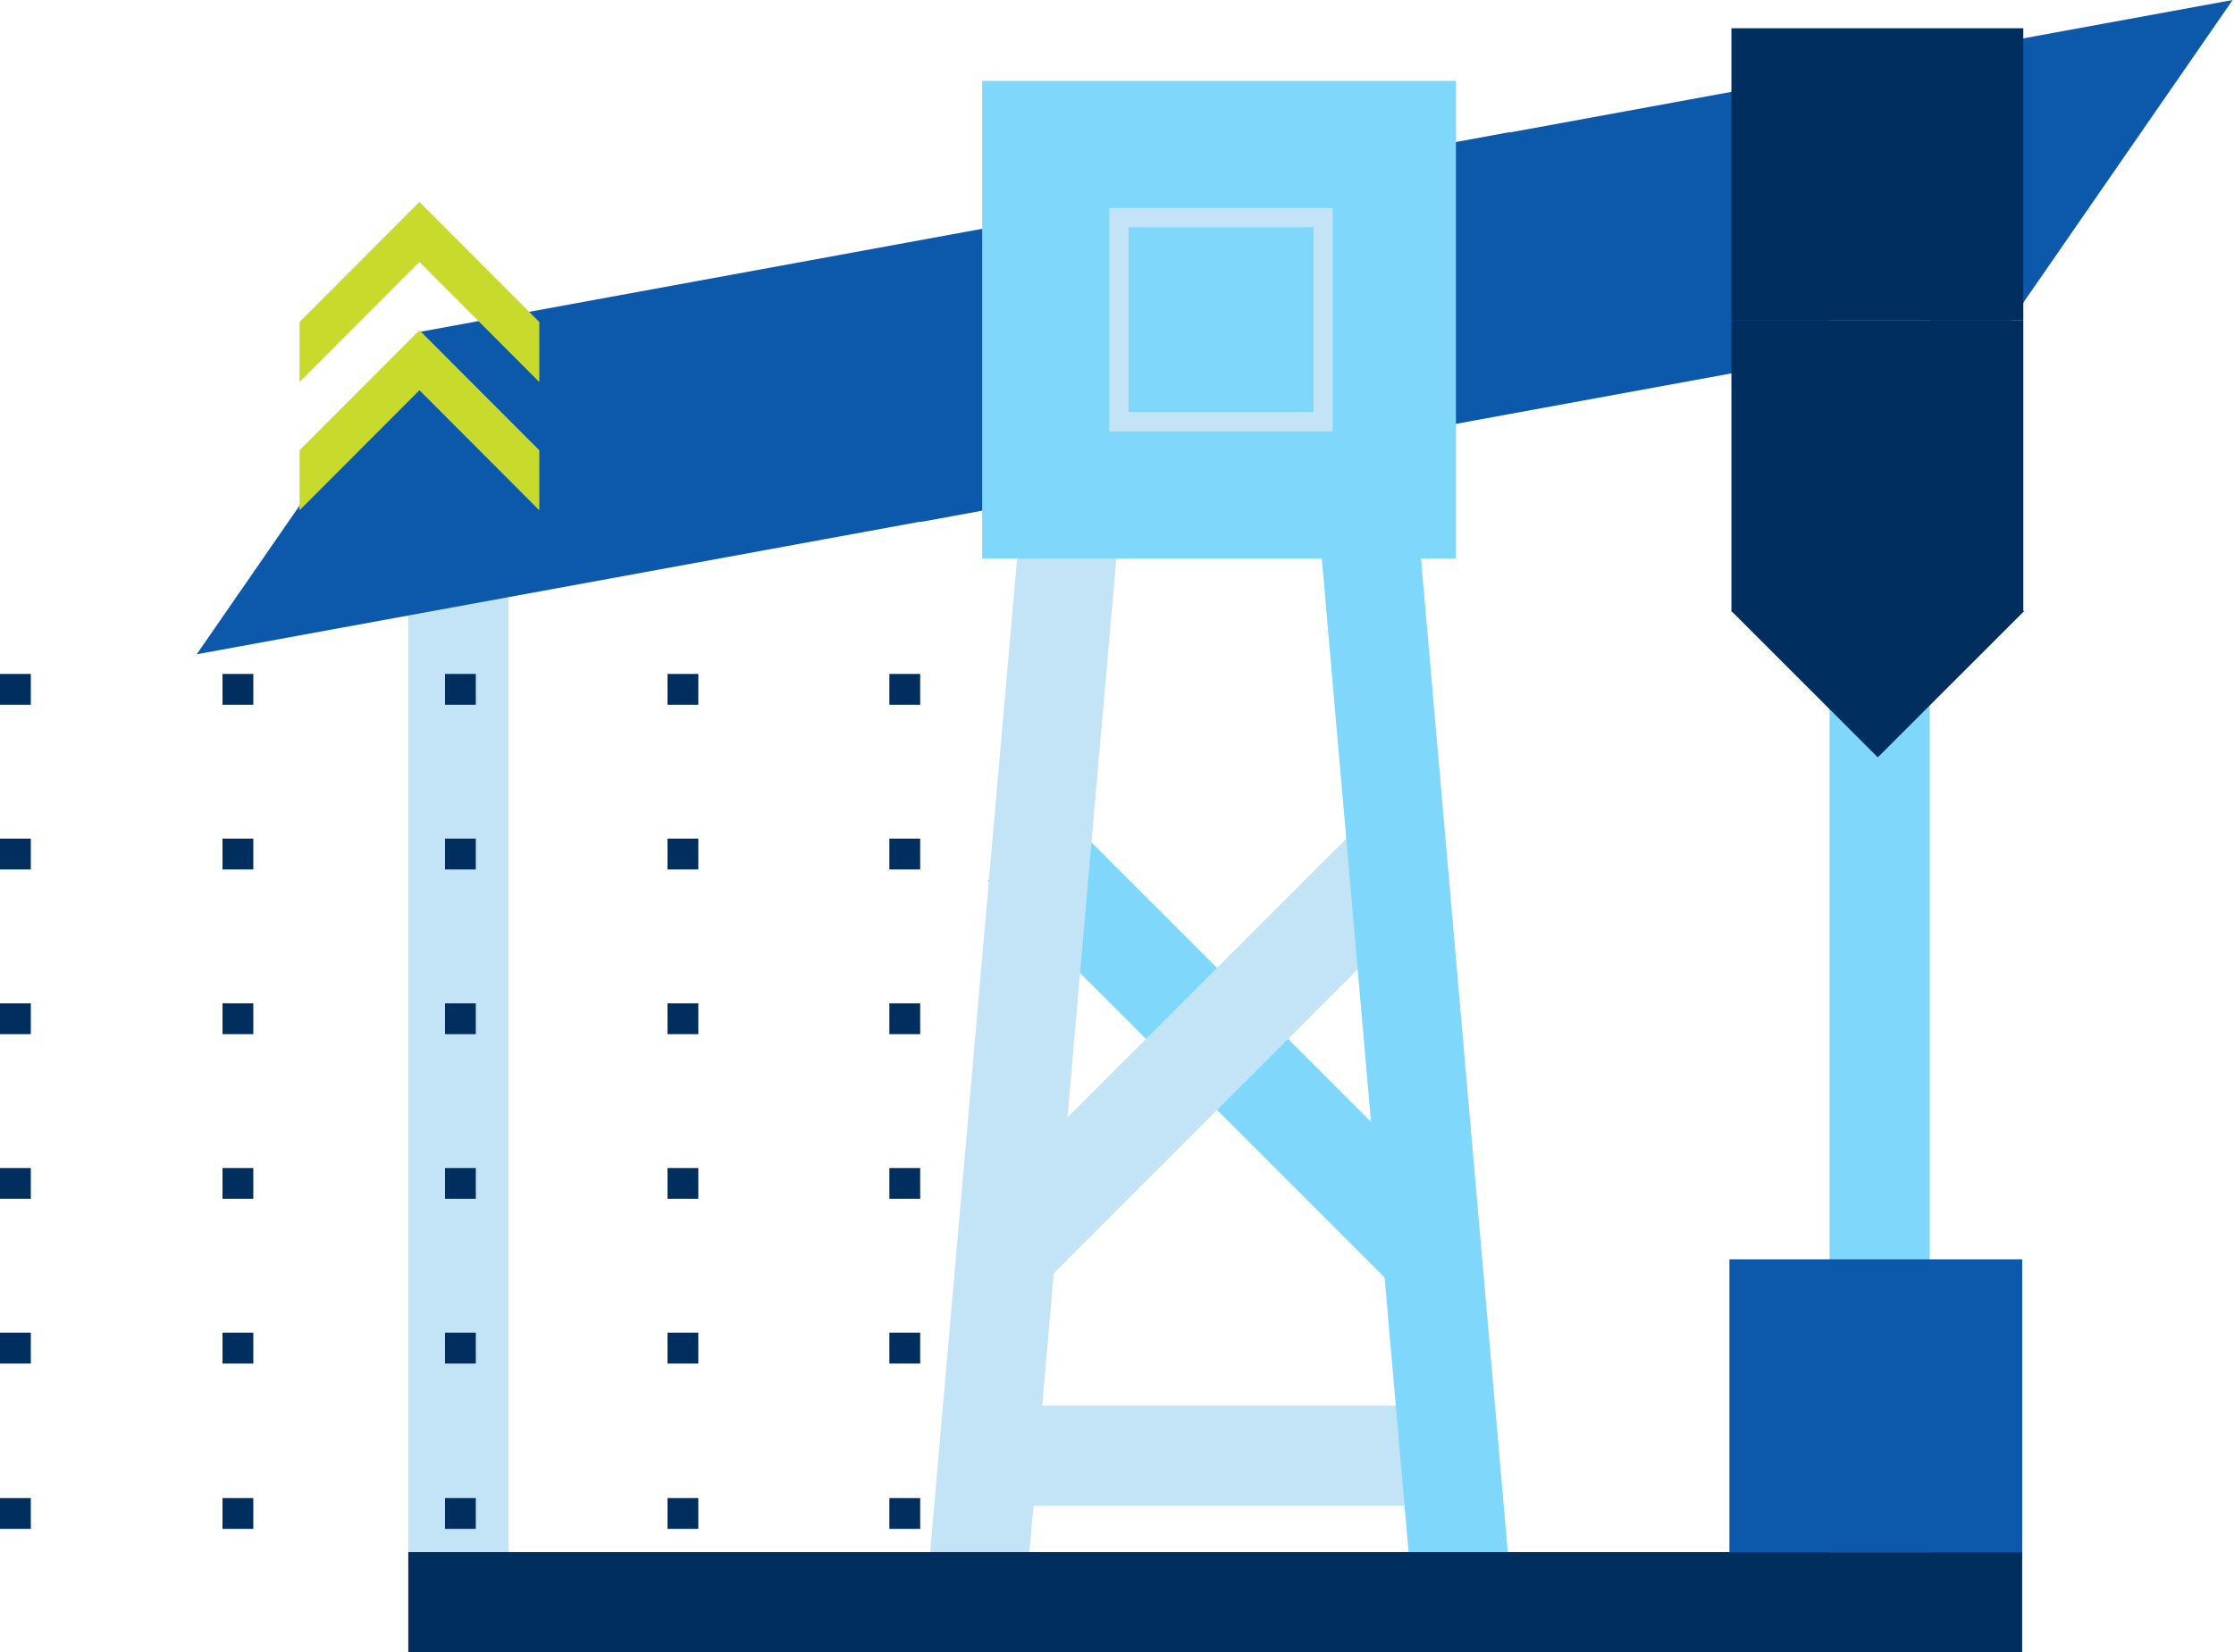 <svg width="580" height="429" viewBox="0 0 580 429" fill="none" xmlns="http://www.w3.org/2000/svg">
<rect width="147.114" height="26.081" transform="matrix(-0.707 -0.707 -0.707 0.707 378.875 314.246)" fill="#7FD7FB"/>
<rect x="254.055" y="313.258" width="145.716" height="26.081" transform="rotate(-45 254.055 313.258)" fill="#C3E4F6"/>
<rect x="241.391" y="404.107" width="289.667" height="25.667" transform="rotate(-85 241.391 404.107)" fill="#C3E4F6"/>
<rect width="122" height="26" transform="matrix(-1 8.74228e-08 8.74228e-08 1 378 365)" fill="#C3E4F6"/>
<rect width="289.667" height="25.667" transform="matrix(-0.087 -0.996 -0.996 0.087 391.555 404.107)" fill="#7FD7FB"/>
<rect x="106" y="403" width="290" height="26" transform="rotate(-90 106 403)" fill="#C3E4F6"/>
<path fill-rule="evenodd" clip-rule="evenodd" d="M250.413 60.253L108.963 86.178L51.074 169.889L238.934 135.457L238.862 135.562L521.761 83.711L579.65 -3.05176e-05L438.201 25.925L391.79 34.432L391.862 34.327L250.413 60.253Z" fill="#0C59AC"/>
<rect x="106" y="403" width="419" height="26" fill="#002E5E"/>
<rect x="475" y="403" width="320" height="26" transform="rotate(-90 475 403)" fill="#7FD7FB"/>
<rect x="449" y="327" width="76" height="76" fill="#0C59AC"/>
<rect x="255" y="21" width="123" height="124" fill="#7FD7FB"/>
<rect x="290.5" y="56.5" width="53" height="53" stroke="#C3E4F6" stroke-width="5"/>
<rect x="449.518" y="7.333" width="75.778" height="75.778" fill="#002E5E"/>
<rect x="449.518" y="83.111" width="75.778" height="75.778" fill="#002E5E"/>
<path d="M449.518 158.659L525.525 158.659L487.521 196.663L449.518 158.659Z" fill="#002E5E"/>
<path fill-rule="evenodd" clip-rule="evenodd" d="M93.33 83.614L108.892 68.024L108.892 52.434L77.768 83.614L77.768 99.205L93.33 83.614ZM124.455 68.024L140.017 83.614L140.017 99.204L108.892 68.024L108.892 52.434L124.455 68.024Z" fill="#C8DA2B"/>
<path fill-rule="evenodd" clip-rule="evenodd" d="M93.33 116.923L108.892 101.333L108.892 85.743L77.768 116.923L77.768 132.513L93.33 116.923ZM124.455 101.333L140.017 116.923L140.017 132.513L108.892 101.333L108.892 85.743L124.455 101.333Z" fill="#C8DA2B"/>
<rect y="175" width="8" height="8" fill="#002E5E"/>
<rect y="217.766" width="8" height="8" fill="#002E5E"/>
<rect y="260.532" width="8" height="8" fill="#002E5E"/>
<rect y="303.298" width="8" height="8" fill="#002E5E"/>
<rect y="346.064" width="8" height="8" fill="#002E5E"/>
<rect y="389" width="8" height="8" fill="#002E5E"/>
<rect x="57.766" y="175" width="8" height="8" fill="#002E5E"/>
<rect x="57.766" y="217.766" width="8" height="8" fill="#002E5E"/>
<rect x="57.766" y="260.532" width="8" height="8" fill="#002E5E"/>
<rect x="57.766" y="303.298" width="8" height="8" fill="#002E5E"/>
<rect x="57.766" y="346.064" width="8" height="8" fill="#002E5E"/>
<rect x="57.766" y="389" width="8" height="8" fill="#002E5E"/>
<rect x="115.531" y="175" width="8" height="8" fill="#002E5E"/>
<rect x="115.531" y="217.766" width="8" height="8" fill="#002E5E"/>
<rect x="115.531" y="260.532" width="8" height="8" fill="#002E5E"/>
<rect x="115.531" y="303.298" width="8" height="8" fill="#002E5E"/>
<rect x="115.531" y="346.064" width="8" height="8" fill="#002E5E"/>
<rect x="115.531" y="389" width="8" height="8" fill="#002E5E"/>
<rect x="173.299" y="175" width="8" height="8" fill="#002E5E"/>
<rect x="230.904" y="175" width="8" height="8" fill="#002E5E"/>
<rect x="173.299" y="217.766" width="8" height="8" fill="#002E5E"/>
<rect x="230.904" y="217.766" width="8" height="8" fill="#002E5E"/>
<rect x="173.299" y="260.532" width="8" height="8" fill="#002E5E"/>
<rect x="230.904" y="260.532" width="8" height="8" fill="#002E5E"/>
<rect x="173.299" y="303.298" width="8" height="8" fill="#002E5E"/>
<rect x="230.904" y="303.298" width="8" height="8" fill="#002E5E"/>
<rect x="173.299" y="346.064" width="8" height="8" fill="#002E5E"/>
<rect x="173.299" y="389" width="8" height="8" fill="#002E5E"/>
<rect x="230.904" y="346.064" width="8" height="8" fill="#002E5E"/>
<rect x="230.904" y="389" width="8" height="8" fill="#002E5E"/>
</svg>
